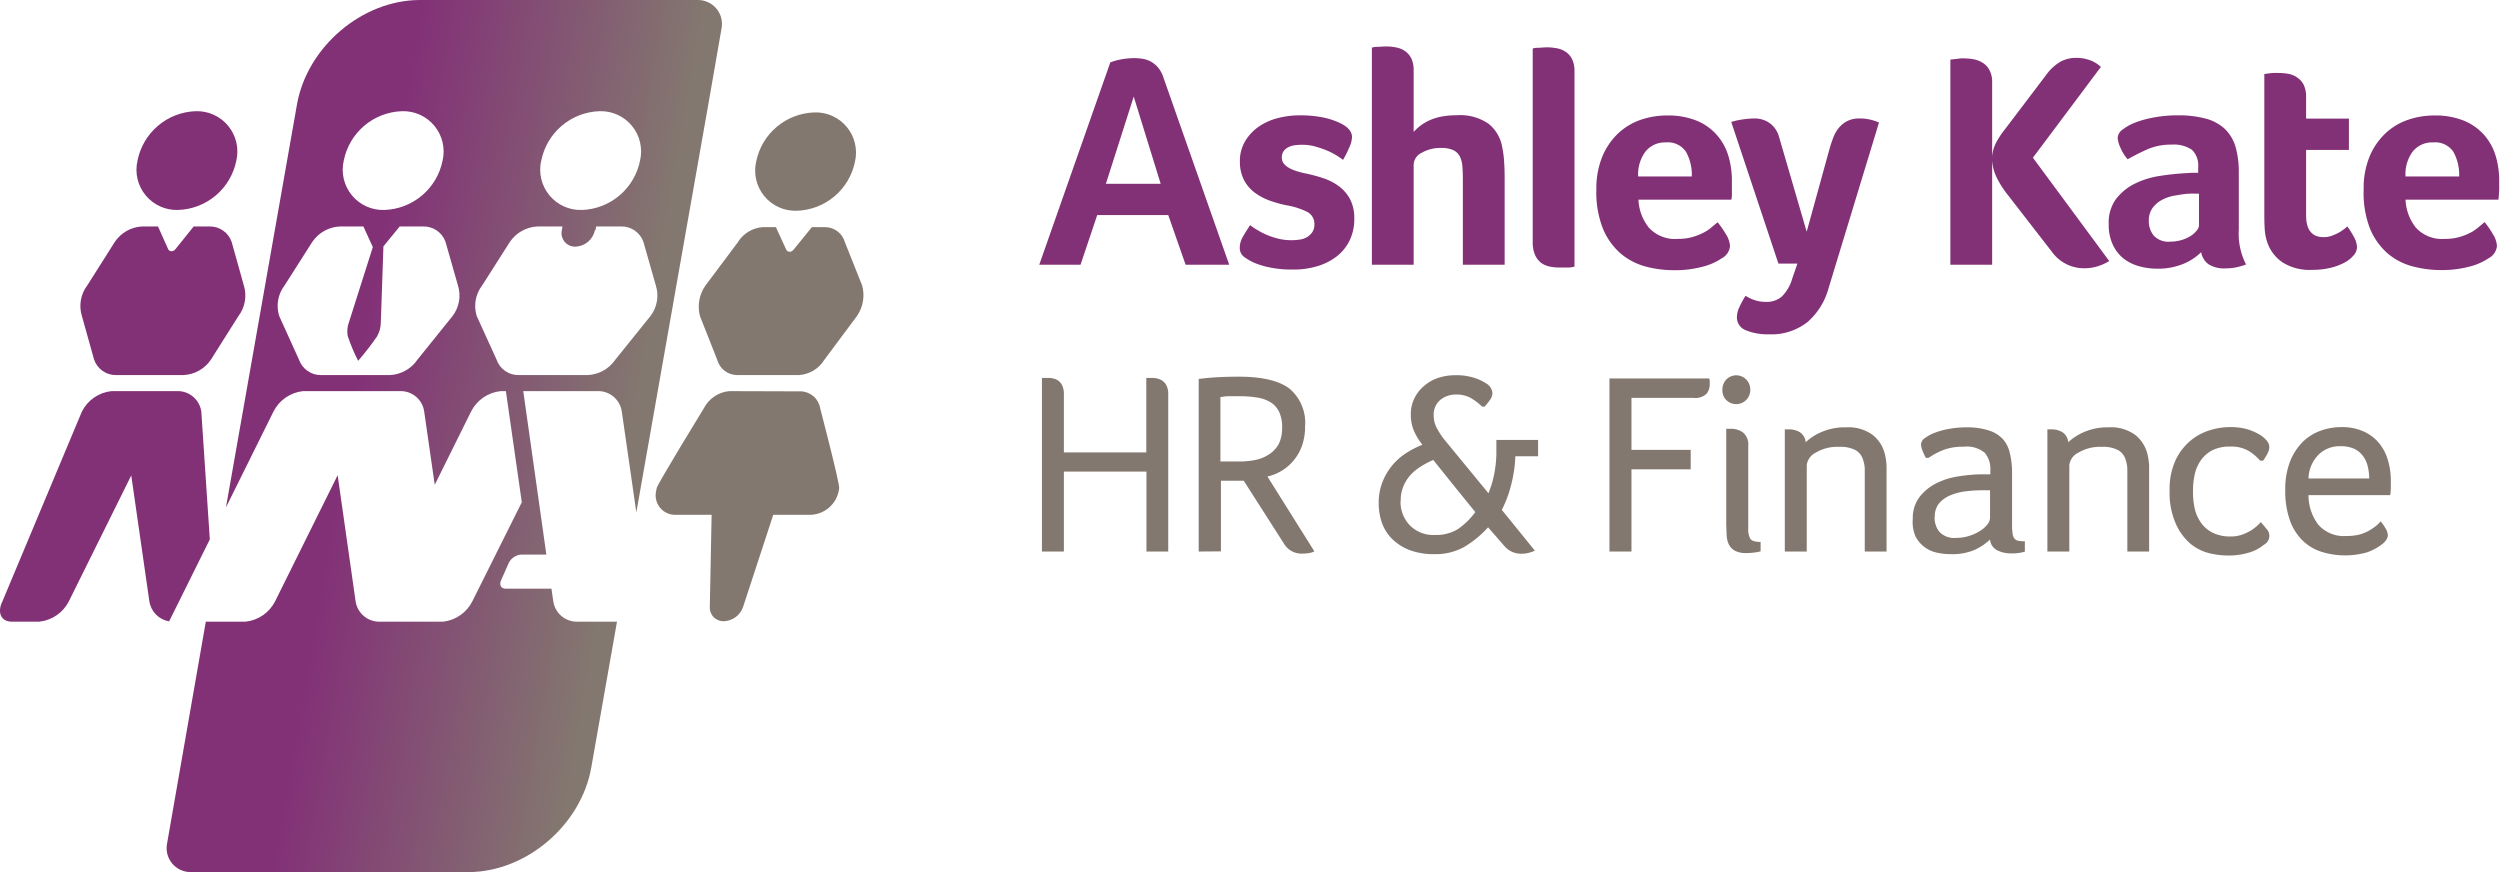 <svg xmlns="http://www.w3.org/2000/svg" xmlns:xlink="http://www.w3.org/1999/xlink" viewBox="0 0 344 120"><defs><style>.cls-1{fill:none;}.cls-2{clip-path:url(#clip-path);}.cls-3{fill:url(#linear-gradient);}.cls-4{fill:#833177;}.cls-5{fill:#83786f;}</style><clipPath id="clip-path"><path class="cls-1" d="M15.33,53.82a5.16,5.16,0,0,0-4.06,2.81L.34,82.73c-.77,1.55-.2,2.81,1.27,2.81H5.42a5.16,5.16,0,0,0,4.06-2.81l8.58-17.31,2.49,17.31a3.3,3.3,0,0,0,2.72,2.77l5.6-11.28L27.7,56.63a3.27,3.27,0,0,0-3.07-2.81Zm85,0a4.38,4.38,0,0,0-3.47,2.34s-6.4,10.44-6.5,11l-.07.37A2.68,2.68,0,0,0,93,70.84h4.92l-.25,12.64a1.87,1.87,0,0,0,1.93,2,2.9,2.9,0,0,0,2.66-2l4.14-12.64h5.15a4.09,4.09,0,0,0,3.86-3.28l.06-.37c.11-.59-2.61-11-2.61-11a2.78,2.78,0,0,0-2.64-2.34Zm11.39-22.57-2.53,3.11c-.3.38-.81.38-1,0l-1.43-3.11H105a4.38,4.38,0,0,0-3.49,2.11L97.06,39.3a5.06,5.06,0,0,0-.74,4.21l2.37,6a2.85,2.85,0,0,0,2.75,2.1h8.5a4.43,4.43,0,0,0,3.49-2.1l4.47-6a5.06,5.06,0,0,0,.74-4.21l-2.37-5.94a2.85,2.85,0,0,0-2.75-2.11Zm-85.07-.09-2.51,3.13c-.3.37-.8.37-1,0l-1.4-3.13H19.58a4.81,4.81,0,0,0-3.77,2.11l-3.8,6a4.68,4.68,0,0,0-.74,4.22l1.68,6a3.15,3.15,0,0,0,3,2.12h9.29a4.83,4.83,0,0,0,3.78-2.12l3.79-6a4.69,4.69,0,0,0,.74-4.22l-1.68-6a3.16,3.16,0,0,0-3-2.11Zm77.4-8.93a5.53,5.53,0,0,0,5.6,6.77,8.43,8.43,0,0,0,8-6.77,5.53,5.53,0,0,0-5.6-6.76,8.43,8.43,0,0,0-8,6.76M18.92,22.1a5.54,5.54,0,0,0,5.6,6.79,8.45,8.45,0,0,0,8-6.79,5.55,5.55,0,0,0-5.6-6.8,8.45,8.45,0,0,0-8,6.8m33,24.11a3.81,3.81,0,0,0,.48-1.82l.36-10.49L55,31.16h3.23a3.18,3.18,0,0,1,3.07,2.11l1.71,6a4.63,4.63,0,0,1-.74,4.22l-4.83,6a4.85,4.85,0,0,1-3.81,2.12H44.2a3.18,3.18,0,0,1-3.06-2.12l-2.72-6a4.63,4.63,0,0,1,.74-4.22l3.82-6a4.87,4.87,0,0,1,3.81-2.11H50L51.3,34,48,44.39a3.56,3.56,0,0,0-.16,1.82,23.85,23.85,0,0,0,1.44,3.44,39.13,39.13,0,0,0,2.66-3.44m30-14.54.09-.51h3.43a3.18,3.18,0,0,1,3.07,2.11l1.71,6a4.63,4.63,0,0,1-.74,4.22l-4.83,6a4.87,4.87,0,0,1-3.81,2.12H71.39a3.16,3.16,0,0,1-3.06-2.12l-2.73-6a4.63,4.63,0,0,1,.75-4.22l3.82-6A4.87,4.87,0,0,1,74,31.16H77.4l-.09.51a1.86,1.86,0,0,0,1.87,2.27,2.84,2.84,0,0,0,2.68-2.27M47.3,22.1a8.45,8.45,0,0,1,8-6.8,5.55,5.55,0,0,1,5.6,6.8,8.46,8.46,0,0,1-8,6.79A5.54,5.54,0,0,1,47.3,22.1m27.18,0a8.45,8.45,0,0,1,8-6.8,5.54,5.54,0,0,1,5.59,6.8,8.45,8.45,0,0,1-8,6.79,5.55,5.55,0,0,1-5.6-6.79M85.59,0H57.79C49.84,0,42.26,6.44,40.86,14.39L38.3,28.92l-7.21,40.9,6.54-13.19a5.16,5.16,0,0,1,4.06-2.81H55.31a3.27,3.27,0,0,1,3.06,2.81l1.45,10.08,5-10.08a5.15,5.15,0,0,1,4.06-2.81h.73L71.8,69.11,65,82.73A5.15,5.15,0,0,1,61,85.54H52a3.29,3.29,0,0,1-3.07-2.81L46.46,65.39l-8.6,17.34a5.16,5.16,0,0,1-4.06,2.81H28.32L23,116a3.3,3.3,0,0,0,3.33,4H64.43c7.95,0,15.53-6.44,16.93-14.39L84.9,85.54H79.2a3.28,3.28,0,0,1-3.07-2.81L75.88,81h-6.3c-.64,0-.92-.52-.63-1.16L70,77.47a2.09,2.09,0,0,1,1.7-1.16h3.48L72,53.82H82.49a3.28,3.28,0,0,1,3.07,2.81l2,13.88,9.9-56.12L99.27,4A3.3,3.3,0,0,0,96,0Z"/></clipPath><linearGradient id="linear-gradient" x1="-0.68" y1="-3.43" x2="0.33" y2="-3.43" gradientTransform="matrix(0, 109.84, 109.84, 0, 436.04, 80.1)" gradientUnits="userSpaceOnUse"><stop offset="0" stop-color="#833177"/><stop offset="0.39" stop-color="#833177"/><stop offset="0.74" stop-color="#83786f"/><stop offset="1" stop-color="#83786f"/></linearGradient></defs><title>NA_Group-Ashley_Kate-HRandFinance[RGB]_v1</title><g id="icon"><g class="cls-2"><rect class="cls-3" x="-10.15" y="-9.25" width="138.92" height="138.5" transform="translate(-10.08 107.99) rotate(-80)"/></g></g><g id="NEW_text" data-name="NEW text"><path class="cls-4" d="M143,36.43l9.78-27.85a9.1,9.1,0,0,1,1.43-.4A10,10,0,0,1,156.16,8a7.88,7.88,0,0,1,1,.08,3.93,3.93,0,0,1,1.12.35,3.84,3.84,0,0,1,1,.78,4,4,0,0,1,.79,1.41l9.07,25.81h-6l-2.39-6.84h-9.77l-2.3,6.84Zm9.17-11.14h7.54l-3.71-12Z"/><path class="cls-4" d="M170.59,34.06a3,3,0,0,1,.43-1.48c.28-.51.61-1,1-1.61a6.32,6.32,0,0,0,1,.68,9,9,0,0,0,1.32.68,10.22,10.22,0,0,0,1.59.52,7.28,7.28,0,0,0,1.75.2,7.46,7.46,0,0,0,1.14-.08,2.67,2.67,0,0,0,1-.33,2.29,2.29,0,0,0,.74-.68,1.8,1.8,0,0,0,.3-1.07,1.84,1.84,0,0,0-1-1.74,10.11,10.11,0,0,0-2.83-.9,16.5,16.5,0,0,1-2.38-.67,8,8,0,0,1-2.06-1.12,5.09,5.09,0,0,1-1.44-1.74,5.52,5.52,0,0,1-.54-2.55,5.25,5.25,0,0,1,.68-2.67,6.45,6.45,0,0,1,1.81-2,8,8,0,0,1,2.62-1.22,11.92,11.92,0,0,1,3.12-.41,15.94,15.94,0,0,1,3,.25,10.26,10.26,0,0,1,2.28.69q1.85.78,1.92,2a3.7,3.7,0,0,1-.4,1.52A13.14,13.14,0,0,1,184.8,22a12,12,0,0,0-1-.68,10.14,10.14,0,0,0-1.36-.67,15.2,15.2,0,0,0-1.57-.52,6.69,6.69,0,0,0-1.66-.21,8.31,8.31,0,0,0-1,.06,2.85,2.85,0,0,0-.9.26,1.76,1.76,0,0,0-.67.54,1.54,1.54,0,0,0-.26.94c0,.95,1,1.65,3.05,2.1a22.42,22.42,0,0,1,2.5.65,7.74,7.74,0,0,1,2.23,1.1,5.42,5.42,0,0,1,1.59,1.8,5.63,5.63,0,0,1,.6,2.73,6.67,6.67,0,0,1-.65,3,6.22,6.22,0,0,1-1.78,2.19,8.22,8.22,0,0,1-2.66,1.34,11.29,11.29,0,0,1-3.32.46,15.19,15.19,0,0,1-3.18-.28,11.65,11.65,0,0,1-2.15-.64,7.33,7.33,0,0,1-1.32-.75A1.54,1.54,0,0,1,170.59,34.06Z"/><path class="cls-4" d="M188.77,36.43V6.56a2,2,0,0,1,.64-.11c.42,0,.86-.06,1.3-.06a6.86,6.86,0,0,1,1.35.13,3.17,3.17,0,0,1,1.23.48,2.74,2.74,0,0,1,.89,1,3.84,3.84,0,0,1,.34,1.72v8.43a8.12,8.12,0,0,1,.83-.78,7,7,0,0,1,1.23-.76,7.61,7.61,0,0,1,1.67-.55,10.73,10.73,0,0,1,2.16-.2,6.9,6.9,0,0,1,4.43,1.18,5.26,5.26,0,0,1,1.85,3.13,14.24,14.24,0,0,1,.28,2.1c.05.75.07,1.5.07,2.22V36.43h-5.75V24.7q0-.93-.06-1.74a3.89,3.89,0,0,0-.33-1.38,2,2,0,0,0-.88-.9,3.86,3.86,0,0,0-1.71-.32,5.15,5.15,0,0,0-2.68.66,1.89,1.89,0,0,0-1.11,1.63V36.43Z"/><path class="cls-4" d="M210.9,33.34V6.68a1.89,1.89,0,0,1,.64-.1c.43,0,.86-.07,1.31-.07a7.71,7.71,0,0,1,1.35.13,3.18,3.18,0,0,1,1.22.48,2.62,2.62,0,0,1,.89,1,3.69,3.69,0,0,1,.34,1.71V36.68a2.92,2.92,0,0,1-.8.13c-.4,0-.84,0-1.32,0a6.06,6.06,0,0,1-1.37-.15,2.88,2.88,0,0,1-1.16-.54,2.84,2.84,0,0,1-.8-1.09A4.3,4.3,0,0,1,210.9,33.34Z"/><path class="cls-4" d="M219.66,26.09a11.48,11.48,0,0,1,.83-4.57,9.33,9.33,0,0,1,2.19-3.19,8.71,8.71,0,0,1,3.1-1.85,11.06,11.06,0,0,1,3.55-.59,10.55,10.55,0,0,1,4.17.73,7.47,7.47,0,0,1,2.78,2,7.76,7.76,0,0,1,1.55,2.85,11.8,11.8,0,0,1,.48,3.38v.58c0,.22,0,.46,0,.72l0,.74a5.43,5.43,0,0,1-.07.58H225.45a6.59,6.59,0,0,0,1.44,3.86,4.87,4.87,0,0,0,4,1.54,7,7,0,0,0,1.93-.24,8.28,8.28,0,0,0,1.49-.57,5.28,5.28,0,0,0,1.15-.74l.88-.74a11.4,11.4,0,0,1,1.13,1.63,3.42,3.42,0,0,1,.58,1.63,2.1,2.1,0,0,1-1.12,1.69,8.2,8.2,0,0,1-2.61,1.16,14.58,14.58,0,0,1-4,.49,15.13,15.13,0,0,1-3.9-.51A8.88,8.88,0,0,1,223,34.88a9.19,9.19,0,0,1-2.43-3.4A13.54,13.54,0,0,1,219.66,26.09Zm5.75-1.81h7.38A6.5,6.5,0,0,0,232,20.9a3,3,0,0,0-2.81-1.3,3.4,3.4,0,0,0-2.76,1.24A5.25,5.25,0,0,0,225.41,24.28Z"/><path class="cls-4" d="M238.22,16.78a9.42,9.42,0,0,1,1.54-.34,11.5,11.5,0,0,1,1.67-.14,3.56,3.56,0,0,1,2.08.64,3.48,3.48,0,0,1,1.3,1.94l3.79,13,3.13-11.35c.17-.59.35-1.14.55-1.65a4.71,4.71,0,0,1,.78-1.33,3.69,3.69,0,0,1,1.16-.91,3.64,3.64,0,0,1,1.63-.34,6.4,6.4,0,0,1,1.45.15,6.52,6.52,0,0,1,1.25.41l-7,23a9.4,9.4,0,0,1-2.81,4.43A8,8,0,0,1,243.37,46a7.79,7.79,0,0,1-3.1-.54A1.89,1.89,0,0,1,239,43.6a3.25,3.25,0,0,1,.32-1.3,12.51,12.51,0,0,1,.87-1.6,5.43,5.43,0,0,0,1.23.59,4.92,4.92,0,0,0,1.6.25,3.18,3.18,0,0,0,2.14-.72,5.63,5.63,0,0,0,1.44-2.45l.72-2.1h-2.61Z"/><path class="cls-4" d="M268.37,36.43V8.2l.72-.08.65-.08a4.3,4.3,0,0,1,.62,0,6.73,6.73,0,0,1,1.23.12,3.51,3.51,0,0,1,1.21.47,2.57,2.57,0,0,1,.94,1,3.33,3.33,0,0,1,.38,1.69V21.58a4.89,4.89,0,0,1,.57-2,11.29,11.29,0,0,1,1.16-1.75l5.77-7.61a6.34,6.34,0,0,1,1.95-1.76,4.52,4.52,0,0,1,2.07-.5,5.41,5.41,0,0,1,2,.35,4.12,4.12,0,0,1,1.44.9L279.73,21.7l10.5,14.22a6.79,6.79,0,0,1-1.69.75,6,6,0,0,1-1.64.24,5.41,5.41,0,0,1-4.52-2.21l-6.2-8a13,13,0,0,1-1.39-2.18,6.3,6.3,0,0,1-.67-2.42V36.43Z"/><path class="cls-4" d="M290.16,30.85a5.46,5.46,0,0,1,1-3.46,7.37,7.37,0,0,1,2.6-2.12,11.69,11.69,0,0,1,3.41-1.06c1.23-.19,2.35-.31,3.36-.37l1-.06h.94V23a3,3,0,0,0-.86-2.39,4.49,4.49,0,0,0-2.82-.71,8.12,8.12,0,0,0-3.25.62c-.95.42-1.88.89-2.78,1.4a6.37,6.37,0,0,1-1-1.62,4,4,0,0,1-.37-1.32,1.49,1.49,0,0,1,.67-1.14,6.86,6.86,0,0,1,1.81-1,14.09,14.09,0,0,1,2.63-.7,17.71,17.71,0,0,1,3.16-.27,14.26,14.26,0,0,1,3.92.47,6.12,6.12,0,0,1,2.62,1.46,5.68,5.68,0,0,1,1.43,2.47,12.6,12.6,0,0,1,.43,3.45v7.87a9.21,9.21,0,0,0,1,4.8,9.27,9.27,0,0,1-1.43.41,7,7,0,0,1-1.39.13,4,4,0,0,1-2.36-.58,2.59,2.59,0,0,1-1-1.65,7.62,7.62,0,0,1-2.45,1.61,9.27,9.27,0,0,1-3.7.66,8.83,8.83,0,0,1-2.32-.32,6.17,6.17,0,0,1-2.11-1,5.29,5.29,0,0,1-1.54-1.9A6.35,6.35,0,0,1,290.16,30.85Zm5.52-.44a3.1,3.1,0,0,0,.67,2,2.73,2.73,0,0,0,2.27.84,5.42,5.42,0,0,0,1.52-.21,4.84,4.84,0,0,0,1.26-.55,3.23,3.23,0,0,0,.86-.76,1.18,1.18,0,0,0,.32-.74V26.65H302a4.12,4.12,0,0,0-.6,0c-.7,0-1.39.14-2.07.25a5.63,5.63,0,0,0-1.83.6,3.76,3.76,0,0,0-1.31,1.12A2.92,2.92,0,0,0,295.68,30.41Z"/><path class="cls-4" d="M311.57,29.76V10.18l.64-.08a6.06,6.06,0,0,1,.64-.06c.22,0,.45,0,.67,0a7.7,7.7,0,0,1,1.35.12,3,3,0,0,1,1.23.51,2.67,2.67,0,0,1,.89,1,3.83,3.83,0,0,1,.33,1.71v2.94h5.89v4.31h-5.89v9c0,2,.8,3,2.41,3a3.23,3.23,0,0,0,1.13-.19,8.27,8.27,0,0,0,.94-.42,5.59,5.59,0,0,0,.74-.49,3.8,3.8,0,0,0,.45-.38,13.19,13.19,0,0,1,1,1.62,2.89,2.89,0,0,1,.33,1.26,1.69,1.69,0,0,1-.45,1.09,4.25,4.25,0,0,1-1.24,1,7.94,7.94,0,0,1-1.94.73,10.26,10.26,0,0,1-2.49.28,7,7,0,0,1-4.08-1A5.45,5.45,0,0,1,312,33.41a7,7,0,0,1-.37-1.79Q311.57,30.69,311.57,29.76Z"/><path class="cls-4" d="M325.24,26.09a11.48,11.48,0,0,1,.82-4.57,9.22,9.22,0,0,1,2.2-3.19,8.54,8.54,0,0,1,3.1-1.85,11,11,0,0,1,3.54-.59,10.55,10.55,0,0,1,4.17.73,7.59,7.59,0,0,1,2.79,2,7.76,7.76,0,0,1,1.55,2.85,11.8,11.8,0,0,1,.48,3.38v.58c0,.22,0,.46,0,.72l-.05.74a3.84,3.84,0,0,1-.06.58H331a6.65,6.65,0,0,0,1.43,3.86,4.89,4.89,0,0,0,4,1.54,7,7,0,0,0,1.93-.24,8.58,8.58,0,0,0,1.49-.57A5.54,5.54,0,0,0,341,31.3l.88-.74A11.41,11.41,0,0,1,343,32.19a3.42,3.42,0,0,1,.58,1.63,2.11,2.11,0,0,1-1.11,1.69,8.41,8.41,0,0,1-2.61,1.16,14.65,14.65,0,0,1-4,.49,15.05,15.05,0,0,1-3.89-.51,8.74,8.74,0,0,1-3.42-1.77,9.19,9.19,0,0,1-2.43-3.4A13.54,13.54,0,0,1,325.24,26.09ZM331,24.28h7.38a6.5,6.5,0,0,0-.79-3.38,3,3,0,0,0-2.8-1.3A3.39,3.39,0,0,0,332,20.84,5.19,5.19,0,0,0,331,24.28Z"/></g><g id="pure_text" data-name="pure text"><path class="cls-5" d="M143.37,75.89V52a1.24,1.24,0,0,0,.27,0l.28,0,.32,0a3.3,3.3,0,0,1,.73.09,1.69,1.69,0,0,1,1.21,1,2.77,2.77,0,0,1,.21,1.16v8h11.34V52l.29,0,.27,0,.3,0a2.89,2.89,0,0,1,.68.09,2.16,2.16,0,0,1,.71.32,1.81,1.81,0,0,1,.55.68,2.58,2.58,0,0,1,.22,1.16V75.89h-3v-11H146.39v11Z"/><path class="cls-5" d="M164.94,75.89V52.15c.84-.12,1.75-.2,2.73-.25s1.9-.07,2.78-.07c3.24,0,5.57.56,7,1.66a6.15,6.15,0,0,1,2.13,5.17,8,8,0,0,1-.42,2.67,6.7,6.7,0,0,1-1.13,2,6.57,6.57,0,0,1-3.63,2.24l6.46,10.3a2.41,2.41,0,0,1-.81.24,5.42,5.42,0,0,1-.86.07,2.81,2.81,0,0,1-2.51-1.36l-5.54-8.67H168v9.72Zm2.92-21.24h.07V63.5h2.56a10.92,10.92,0,0,0,2.39-.24,5.25,5.25,0,0,0,1.86-.82A3.88,3.88,0,0,0,176,61a5,5,0,0,0,.42-2.16,4.9,4.9,0,0,0-.41-2.16,3.12,3.12,0,0,0-1.17-1.32,5,5,0,0,0-1.86-.66,14.79,14.79,0,0,0-2.41-.18c-.57,0-1.06,0-1.49,0S168.22,54.6,167.86,54.65Z"/><path class="cls-5" d="M189.71,69.21a7.67,7.67,0,0,1,.51-2.86,8.35,8.35,0,0,1,1.32-2.27,8.19,8.19,0,0,1,1.91-1.71,12.51,12.51,0,0,1,2.27-1.17h0a8.62,8.62,0,0,1-1.2-2,5.78,5.78,0,0,1-.39-2.21,4.83,4.83,0,0,1,.51-2.22,5.15,5.15,0,0,1,1.34-1.69A5.78,5.78,0,0,1,197.89,52a7.44,7.44,0,0,1,2.37-.37,8.07,8.07,0,0,1,2.53.34,6.9,6.9,0,0,1,1.79.84,1.68,1.68,0,0,1,.78,1.29,1.77,1.77,0,0,1-.39,1,9.5,9.5,0,0,1-.69.85h-.34a8.13,8.13,0,0,0-1.57-1.19,4,4,0,0,0-2-.47,3.37,3.37,0,0,0-2.19.74,2.63,2.63,0,0,0-.9,2.15,3.61,3.61,0,0,0,.43,1.73,10.57,10.57,0,0,0,1.1,1.66l3,3.65,3,3.65a14,14,0,0,0,.78-2.58,15.37,15.37,0,0,0,.31-2.86v-.9c0-.34,0-.67,0-1h5.74v2.25h-3.13a17.94,17.94,0,0,1-.58,3.95,16,16,0,0,1-1.28,3.43l4.55,5.61a5.69,5.69,0,0,1-.85.3,3.46,3.46,0,0,1-.89.12A3,3,0,0,1,207,75.13l-2.24-2.57a14.19,14.19,0,0,1-3.27,2.69,8.06,8.06,0,0,1-4.12,1,9.33,9.33,0,0,1-3.49-.59,7,7,0,0,1-2.38-1.56,6,6,0,0,1-1.38-2.25A8.27,8.27,0,0,1,189.71,69.21Zm3-.21A4.68,4.68,0,0,0,194,72.29a4.56,4.56,0,0,0,3.51,1.32,5.68,5.68,0,0,0,3.07-.79A9.81,9.81,0,0,0,203,70.46l-2.92-3.6-2.86-3.57a12,12,0,0,0-1.74.92A6.67,6.67,0,0,0,194,65.45a5.66,5.66,0,0,0-.95,1.61A5.11,5.11,0,0,0,192.74,69Z"/><path class="cls-5" d="M221.46,75.89V52.08h13.73a1.08,1.08,0,0,1,.07.36v.39a2,2,0,0,1-.46,1.37,2.22,2.22,0,0,1-1.76.55h-8.55V61.9h8.15v2.68h-8.15V75.89Z"/><path class="cls-5" d="M237,53.68a2,2,0,0,1,.54-1.46,1.91,1.91,0,0,1,2.74,0,2,2,0,0,1,.56,1.46,1.94,1.94,0,0,1-3.3,1.37A1.89,1.89,0,0,1,237,53.68Zm.53,18.75V59h.21l.19,0,.23,0a2.78,2.78,0,0,1,1.69.52,2.18,2.18,0,0,1,.71,1.86V72.69a2.69,2.69,0,0,0,.29,1.45c.2.29.67.43,1.41.43v1.29a5.13,5.13,0,0,1-.87.17,8.08,8.08,0,0,1-1.09.07,3.22,3.22,0,0,1-1.58-.32,2,2,0,0,1-.82-.85,3.27,3.27,0,0,1-.31-1.19C237.57,73.3,237.55,72.86,237.55,72.43Z"/><path class="cls-5" d="M245.59,75.89V59.08h.17a.72.72,0,0,0,.19,0h.23a2.87,2.87,0,0,1,1.48.39,1.83,1.83,0,0,1,.8,1.38,7.52,7.52,0,0,1,2.22-1.42,8.13,8.13,0,0,1,3.34-.63,5.64,5.64,0,0,1,3.69,1.07,4.79,4.79,0,0,1,1.66,2.67,8.14,8.14,0,0,1,.22,1.58c0,.58,0,1.14,0,1.68V75.89h-3v-10c0-.46,0-.89,0-1.31a4,4,0,0,0-.19-1.17,2.34,2.34,0,0,0-1-1.43,4.43,4.43,0,0,0-2.32-.49,5.76,5.76,0,0,0-3.24.8A2.21,2.21,0,0,0,248.61,64V75.89Z"/><path class="cls-5" d="M263.2,71.36a4.75,4.75,0,0,1,.95-3,6.66,6.66,0,0,1,2.33-1.88,9.9,9.9,0,0,1,3-.93,21.56,21.56,0,0,1,2.9-.28h.74q.44,0,.75,0v-.53a3.47,3.47,0,0,0-.76-2.43,3.9,3.9,0,0,0-2.92-.84,7.55,7.55,0,0,0-2.68.41A10.41,10.41,0,0,0,265.37,63H265a6.55,6.55,0,0,1-.47-1,2.71,2.71,0,0,1-.2-.85,1.14,1.14,0,0,1,.58-.9,5.59,5.59,0,0,1,1.47-.76,11.35,11.35,0,0,1,2-.51,13.54,13.54,0,0,1,2.18-.18,9.71,9.71,0,0,1,3,.4,4.53,4.53,0,0,1,2,1.18,4.29,4.29,0,0,1,1,2,11.18,11.18,0,0,1,.3,2.73v7.11a7.82,7.82,0,0,0,.08,1.24,1.34,1.34,0,0,0,.27.67.89.89,0,0,0,.53.29,5.18,5.18,0,0,0,.88.06v1.43a5.06,5.06,0,0,1-.79.17,6.07,6.07,0,0,1-1,.07,4.32,4.32,0,0,1-2-.42,1.82,1.82,0,0,1-1-1.49,8,8,0,0,1-2.13,1.43,7.86,7.86,0,0,1-3.29.58,8.56,8.56,0,0,1-1.87-.2,4.4,4.4,0,0,1-1.71-.76,4.3,4.3,0,0,1-1.26-1.49A5.07,5.07,0,0,1,263.2,71.36Zm3-.2a3.15,3.15,0,0,0,.64,2,2.82,2.82,0,0,0,2.38.85,5.51,5.51,0,0,0,1.77-.28,6.24,6.24,0,0,0,1.47-.68,3.85,3.85,0,0,0,1-.88,1.49,1.49,0,0,0,.37-.91V67.46h-1a20.2,20.2,0,0,0-2.32.14,8.11,8.11,0,0,0-2.13.55,4.13,4.13,0,0,0-1.57,1.12A2.82,2.82,0,0,0,266.23,71.16Z"/><path class="cls-5" d="M281.72,75.89V59.08h.17a.72.72,0,0,0,.19,0h.23a2.87,2.87,0,0,1,1.48.39,1.83,1.83,0,0,1,.8,1.38,7.52,7.52,0,0,1,2.22-1.42,8.13,8.13,0,0,1,3.34-.63,5.66,5.66,0,0,1,3.69,1.07,4.84,4.84,0,0,1,1.66,2.67,8.14,8.14,0,0,1,.22,1.58c0,.58,0,1.14,0,1.68V75.89h-3v-10c0-.46,0-.89,0-1.31a4,4,0,0,0-.19-1.17,2.32,2.32,0,0,0-1-1.43,4.36,4.36,0,0,0-2.31-.49,5.76,5.76,0,0,0-3.24.8A2.19,2.19,0,0,0,284.74,64V75.89Z"/><path class="cls-5" d="M298.54,67.54a9.45,9.45,0,0,1,.87-4.33,8,8,0,0,1,2.13-2.68,7.72,7.72,0,0,1,2.67-1.37,9.35,9.35,0,0,1,2.46-.39A9,9,0,0,1,309,59a7.6,7.6,0,0,1,1.74.7,3.9,3.9,0,0,1,1.12.88,1.41,1.41,0,0,1,.4.9,2.12,2.12,0,0,1-.29,1,8,8,0,0,1-.57.91H311a7.24,7.24,0,0,0-1.56-1.33,4.8,4.8,0,0,0-2.61-.61,5.26,5.26,0,0,0-2.31.46,4.33,4.33,0,0,0-1.58,1.29,5.3,5.3,0,0,0-.91,1.93,10,10,0,0,0-.27,2.37A10.57,10.57,0,0,0,302,70a5.46,5.46,0,0,0,.91,2,4.3,4.3,0,0,0,1.62,1.33,5.37,5.37,0,0,0,2.39.49,4.72,4.72,0,0,0,1.73-.3,6.57,6.57,0,0,0,1.3-.67,6.32,6.32,0,0,0,1.13-1,9.32,9.32,0,0,1,.73.86,1.38,1.38,0,0,1-.3,2.25A5.58,5.58,0,0,1,309.58,76a9.56,9.56,0,0,1-3.08.44,11.28,11.28,0,0,1-2.51-.32,6.57,6.57,0,0,1-2.57-1.29,7.72,7.72,0,0,1-2-2.7A10.52,10.52,0,0,1,298.54,67.54Z"/><path class="cls-5" d="M314.45,67.4a10.46,10.46,0,0,1,.66-3.89,7.87,7.87,0,0,1,1.74-2.7,6.77,6.77,0,0,1,2.46-1.54,8.38,8.38,0,0,1,2.85-.5,7.17,7.17,0,0,1,3.1.61A5.9,5.9,0,0,1,327.38,61a6.61,6.61,0,0,1,1.21,2.36,9.91,9.91,0,0,1,.39,2.77c0,.34,0,.67,0,1a7.12,7.12,0,0,1-.09,1H317.65A6.72,6.72,0,0,0,319,72.2a4.69,4.69,0,0,0,3.89,1.55,6.85,6.85,0,0,0,1.79-.2A5.77,5.77,0,0,0,326,73a6.82,6.82,0,0,0,.95-.65,5.31,5.31,0,0,0,.63-.61,5.94,5.94,0,0,1,.69,1,2,2,0,0,1,.3.87,1.31,1.31,0,0,1-.17.6,2.41,2.41,0,0,1-.61.66A7.29,7.29,0,0,1,325.71,76a11,11,0,0,1-6.27-.07,6.62,6.62,0,0,1-2.59-1.54,7.38,7.38,0,0,1-1.76-2.79A12.07,12.07,0,0,1,314.45,67.4Zm3.2-1.56H326a6.68,6.68,0,0,0-.21-1.71,3.87,3.87,0,0,0-.65-1.39,3.18,3.18,0,0,0-1.23-1,4.53,4.53,0,0,0-1.87-.34,4.12,4.12,0,0,0-3,1.16A4.81,4.81,0,0,0,317.65,65.84Z"/></g></svg>